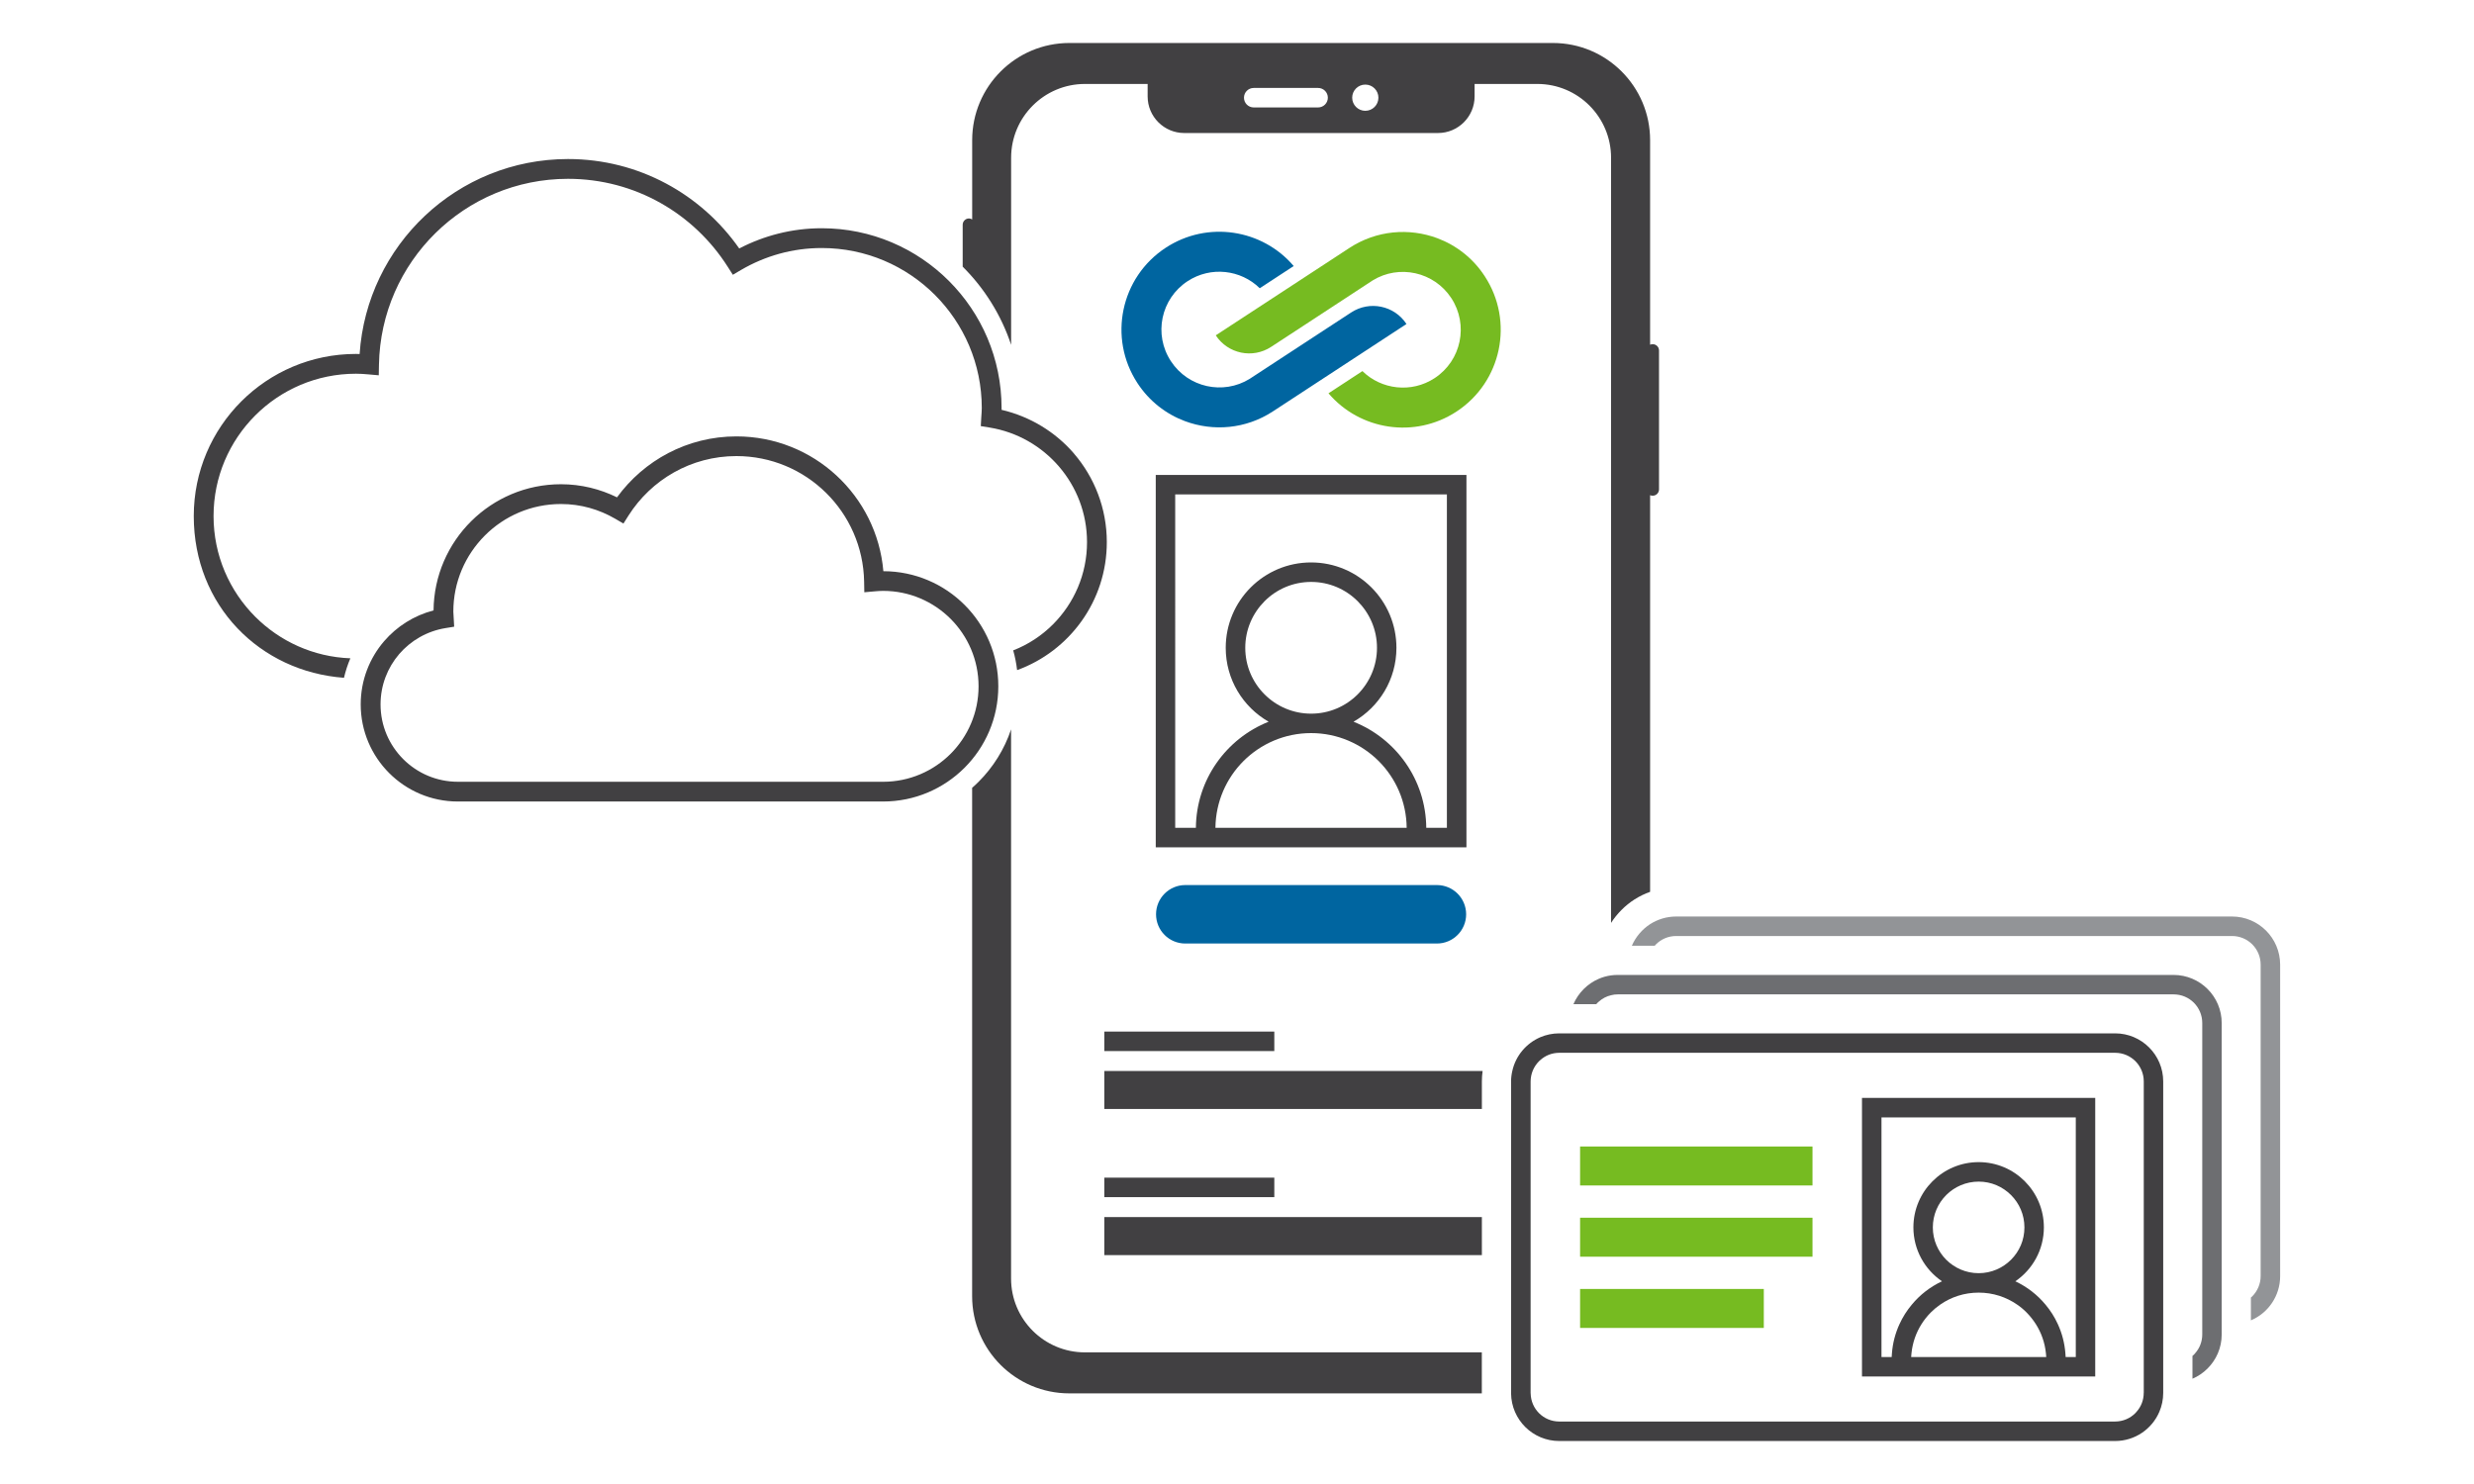 <?xml version="1.0" encoding="UTF-8"?> <svg xmlns="http://www.w3.org/2000/svg" id="Layer_1" data-name="Layer 1" viewBox="0 0 500 300"><defs><style> .cls-1 { fill: #929497; } .cls-2 { fill: #6d6e71; } .cls-3 { fill: #0065a0; } .cls-4 { fill: #76bb21; } .cls-5 { fill: #414042; } </style></defs><g id="Layer_1-2" data-name="Layer 1"><g><path class="cls-5" d="M296.37,96.01h-62.79v75.28h62.79V96.01Zm-50.73,71.34c.06-5.27,2.2-10.02,5.66-13.49,3.5-3.49,8.33-5.66,13.67-5.66s10.17,2.17,13.67,5.66c3.46,3.47,5.6,8.22,5.65,13.49h-38.65Zm9.93-26.98c-2.41-2.41-3.9-5.73-3.9-9.41s1.49-7,3.9-9.42c2.41-2.41,5.73-3.9,9.41-3.9s7,1.49,9.41,3.9c2.41,2.42,3.9,5.74,3.9,9.42s-1.49,6.99-3.9,9.41c-2.41,2.41-5.73,3.9-9.41,3.9s-7-1.49-9.41-3.9Zm36.86,26.98h-4.18c-.08-9.75-6.14-18.05-14.7-21.45,5.18-2.97,8.67-8.54,8.67-14.94,0-9.53-7.72-17.26-17.25-17.26s-17.25,7.73-17.25,17.26c0,6.4,3.49,11.97,8.67,14.94-8.55,3.4-14.62,11.7-14.7,21.45h-4.18V99.95h54.91v67.4h0Z"></path><path class="cls-3" d="M240.02,56.84c4.68-3.06,10.74-2.34,14.58,1.43l6.86-4.49c-6.36-7.47-17.43-9.21-25.86-3.7-9.14,5.98-11.7,18.23-5.72,27.37,2.39,3.66,5.8,6.27,9.61,7.69,5.7,2.12,12.29,1.61,17.76-1.97l13.48-8.82,13.52-8.85c-2.44-3.74-7.45-4.77-11.18-2.33l-6.9,4.51-13.34,8.73-.27,.18h0c-5.37,3.31-12.43,1.75-15.91-3.56-3.56-5.41-2.04-12.65,3.37-16.19Z"></path><path class="cls-4" d="M290.48,48.15c-5.7-2.12-12.29-1.61-17.77,1.98l-13.48,8.82-13.52,8.84c2.45,3.74,7.45,4.78,11.19,2.33l6.9-4.51,13.33-8.73,.27-.18h0c5.37-3.31,12.43-1.75,15.91,3.56,3.54,5.41,2.03,12.65-3.38,16.19-4.68,3.06-10.75,2.33-14.58-1.43l-6.86,4.49c6.36,7.47,17.44,9.21,25.86,3.7,9.14-5.98,11.7-18.23,5.72-27.37-2.38-3.66-5.79-6.27-9.59-7.69Z"></path><path class="cls-5" d="M223.18,224.19h76.31v-5.56c0-.72,.05-1.43,.15-2.13h-76.46v7.69Z"></path><rect class="cls-5" x="223.18" y="208.54" width="34.36" height="3.94"></rect><rect class="cls-5" x="223.18" y="246.04" width="76.31" height="7.69"></rect><rect class="cls-5" x="223.18" y="238.07" width="34.36" height="3.94"></rect><path class="cls-5" d="M334.01,69.58c-.19,0-.37,.04-.52,.11V28.34c0-10.85-8.79-19.65-19.65-19.65h-97.71c-10.86,0-19.65,8.8-19.65,19.65v16.02c-.2-.11-.41-.2-.64-.2-.71,0-1.28,.58-1.28,1.28v8.47s.03,.03,.05,.05c4.37,4.36,7.74,9.74,9.74,15.75V31.9c0-8.25,6.69-14.93,14.93-14.93h12.66v2.52c0,4.08,3.31,7.4,7.4,7.4h51.29c4.07,0,7.39-3.32,7.39-7.4v-2.52h12.67c8.24,0,14.91,6.68,14.91,14.93V186.57c.61-.96,1.32-1.83,2.11-2.62,1.6-1.62,3.57-2.88,5.78-3.66V100.1c.15,.08,.33,.11,.52,.11,.71,0,1.28-.57,1.28-1.28v-28.07c0-.71-.56-1.28-1.28-1.28Zm-67.62-47.86h-13.01c-1.1,0-1.97-.89-1.97-1.97s.87-1.97,1.97-1.97h13.01c1.09,0,1.97,.88,1.97,1.97,0,1.08-.88,1.97-1.97,1.97Zm9.54,.68c-1.46,0-2.65-1.19-2.65-2.65s1.19-2.65,2.65-2.65,2.65,1.18,2.65,2.65-1.19,2.65-2.65,2.65Z"></path><path class="cls-5" d="M299.48,273.39v8.29h-83.36c-10.86,0-19.65-8.8-19.65-19.65v-102.77c.45-.38,.88-.79,1.3-1.21,2.94-2.93,5.22-6.56,6.57-10.6v111.02c0,8.25,6.69,14.92,14.93,14.92h80.21Z"></path><path class="cls-3" d="M296.31,184.83c0-3.26-2.64-5.91-5.91-5.91h-50.85c-3.26,0-5.91,2.64-5.91,5.91s2.64,5.91,5.91,5.91h50.85c3.26,0,5.91-2.64,5.91-5.91Z"></path><path class="cls-1" d="M451.09,185.28h-112.33c-1.94,0-3.75,.57-5.28,1.55-1.61,1.05-2.91,2.57-3.68,4.36h4.62c.07-.1,.16-.19,.25-.28,1.05-1.05,2.49-1.69,4.1-1.69h112.32c1.6,0,3.04,.64,4.1,1.69,1.04,1.05,1.69,2.49,1.69,4.1v62.95c0,1.6-.65,3.04-1.69,4.1-.09,.09-.18,.18-.28,.25v4.61c3.48-1.48,5.91-4.93,5.91-8.95v-62.97c-.01-5.37-4.36-9.72-9.73-9.72Z"></path><path class="cls-2" d="M439.28,197.09h-112.33c-.45,0-.91,.03-1.35,.09-.87,.12-1.7,.35-2.48,.69-2.29,.98-4.14,2.84-5.13,5.13h4.62c.07-.1,.16-.19,.25-.28s.17-.17,.27-.24c.7-.63,1.55-1.08,2.48-1.29,.43-.12,.89-.17,1.35-.17h112.33c1.6,0,3.04,.64,4.1,1.69,1.04,1.05,1.69,2.49,1.69,4.1v62.95c0,1.47-.54,2.81-1.45,3.82-.08,.1-.16,.19-.25,.28s-.18,.18-.28,.25v4.61c2.3-.98,4.14-2.83,5.13-5.13,.5-1.17,.78-2.46,.78-3.82v-62.95c0-5.38-4.36-9.73-9.73-9.73Z"></path><path class="cls-5" d="M427.46,208.9h-112.33c-1.36,0-2.65,.28-3.83,.78-2.83,1.22-4.98,3.74-5.66,6.82-.16,.68-.25,1.4-.25,2.13v63.05c.06,5.33,4.39,9.63,9.74,9.63h112.33c4.02,0,7.47-2.43,8.95-5.91,.5-1.17,.78-2.46,.78-3.82v-62.95c0-5.37-4.35-9.73-9.73-9.73Zm5.79,72.68c0,1.47-.54,2.81-1.45,3.82-.08,.1-.16,.19-.25,.28-1.05,1.05-2.49,1.69-4.1,1.69h-112.32c-1.6,0-3.04-.64-4.09-1.69-1.03-1.03-1.66-2.43-1.69-4-.01-.03-.01-.07-.01-.1v-62.95c.01-1.6,.65-3.04,1.7-4.1,.09-.09,.17-.17,.27-.24,1.02-.92,2.35-1.46,3.83-1.46h112.33c1.6,0,3.04,.64,4.1,1.69,1.04,1.05,1.69,2.49,1.69,4.1v62.96h0Z"></path><rect class="cls-4" x="319.34" y="231.77" width="46.97" height="7.88"></rect><rect class="cls-4" x="319.34" y="246.17" width="46.97" height="7.88"></rect><rect class="cls-4" x="319.34" y="260.57" width="37.13" height="7.88"></rect><path class="cls-5" d="M376.31,278.27h47.14v-56.32h-47.14v56.32Zm9.94-3.94c.01-.25,.03-.49,.06-.74,.22-2.17,.93-4.17,2.03-5.91,.54-.86,1.17-1.64,1.88-2.36,.58-.58,1.21-1.11,1.89-1.58,2.21-1.54,4.88-2.43,7.79-2.43s5.57,.9,7.78,2.43c.68,.46,1.31,.99,1.89,1.58,.71,.72,1.34,1.51,1.88,2.36,1.1,1.73,1.82,3.74,2.04,5.91,.03,.25,.05,.49,.06,.74h-27.3Zm7.09-19.66c-1.67-1.68-2.71-3.98-2.71-6.54s1.03-4.86,2.71-6.55c1.68-1.67,3.99-2.71,6.55-2.71s4.85,1.03,6.54,2.71c1.68,1.68,2.71,3.98,2.71,6.55s-1.02,4.85-2.71,6.54c-1.68,1.67-3.98,2.71-6.54,2.71s-4.86-1.04-6.55-2.71Zm-13.09-28.78h39.27v48.44h-2.05c-.01-.25-.02-.49-.05-.74-.16-2.1-.69-4.09-1.53-5.91-.65-1.43-1.49-2.75-2.49-3.94-1.64-1.99-3.73-3.6-6.1-4.72,3.48-2.37,5.77-6.37,5.77-10.9,0-7.28-5.9-13.19-13.18-13.19s-13.19,5.91-13.19,13.19c0,4.53,2.29,8.52,5.78,10.9-2.37,1.11-4.46,2.73-6.1,4.72-1,1.19-1.84,2.51-2.49,3.94-.84,1.82-1.37,3.81-1.53,5.91-.03,.25-.04,.49-.05,.74h-2.06v-48.44h0Z"></path><g><path class="cls-5" d="M217.08,91.71c-3.75-4.36-8.86-7.51-14.66-8.86,0-.12,0-.23,0-.36,0-20.08-16.28-36.35-36.35-36.35-6.02,0-11.68,1.5-16.67,4.09-7.63-10.91-20.26-18.08-34.6-18.08-22.38,0-40.66,17.41-42.12,39.42-.25-.01-.49-.02-.74-.02-18.1,0-32.78,14.68-32.78,32.78s13.39,31.45,30.36,32.69c.32-1.36,.75-2.68,1.29-3.94-7.5-.28-14.26-3.44-19.22-8.4-5.21-5.22-8.43-12.4-8.43-20.35s3.22-15.14,8.43-20.35c5.21-5.21,12.4-8.43,20.35-8.43,.8,0,1.63,.05,2.47,.13l2.14,.19,.04-2.15c.37-20.81,17.32-37.57,38.21-37.57,13.59,0,25.48,7.09,32.27,17.77l1.04,1.63,1.66-.98c4.8-2.8,10.34-4.43,16.3-4.43,8.94,0,17.01,3.62,22.87,9.47,5.86,5.87,9.48,13.94,9.48,22.88,0,.54-.05,1.15-.1,1.85l-.1,1.8,1.78,.29c5.58,.91,10.5,3.78,14.03,7.89s5.66,9.43,5.66,15.28c0,6.5-2.63,12.36-6.88,16.62-2.27,2.27-5,4.08-8.04,5.26,.37,1.3,.63,2.63,.79,3.99,10.58-3.84,18.13-13.97,18.13-25.87,0-6.83-2.5-13.09-6.62-17.89Z"></path><path class="cls-5" d="M178.53,115.47c-1.31-15.27-14.09-27.25-29.7-27.25-9.93,0-18.71,4.87-24.13,12.32-3.41-1.68-7.26-2.65-11.33-2.65-14.14,0-25.62,11.4-25.75,25.51-3.95,1.02-7.41,3.23-9.99,6.22-2.95,3.43-4.73,7.9-4.73,12.77,0,10.85,8.79,19.64,19.64,19.64h85.93c12.86,0,23.29-10.43,23.29-23.29,.01-12.83-10.39-23.25-23.23-23.27Zm13.59,36.92c-3.5,3.49-8.31,5.65-13.64,5.65H92.55c-4.33,0-8.23-1.75-11.06-4.58-2.83-2.84-4.58-6.73-4.58-11.06,0-3.89,1.42-7.43,3.76-10.17,2.35-2.73,5.63-4.64,9.34-5.25l1.78-.29-.1-1.8c-.03-.51-.07-.91-.07-1.24,0-6.02,2.43-11.44,6.37-15.39,3.94-3.94,9.37-6.37,15.39-6.37,4.01,0,7.73,1.1,10.96,2.98l1.66,.97,1.03-1.63c4.59-7.22,12.62-12.01,21.8-12.01,14.11,0,25.56,11.32,25.81,25.38l.04,2.15,2.14-.19c.58-.05,1.13-.09,1.66-.09,5.33,0,10.14,2.16,13.64,5.65,3.49,3.5,5.65,8.31,5.65,13.64s-2.16,10.15-5.65,13.65Z"></path></g></g></g></svg> 